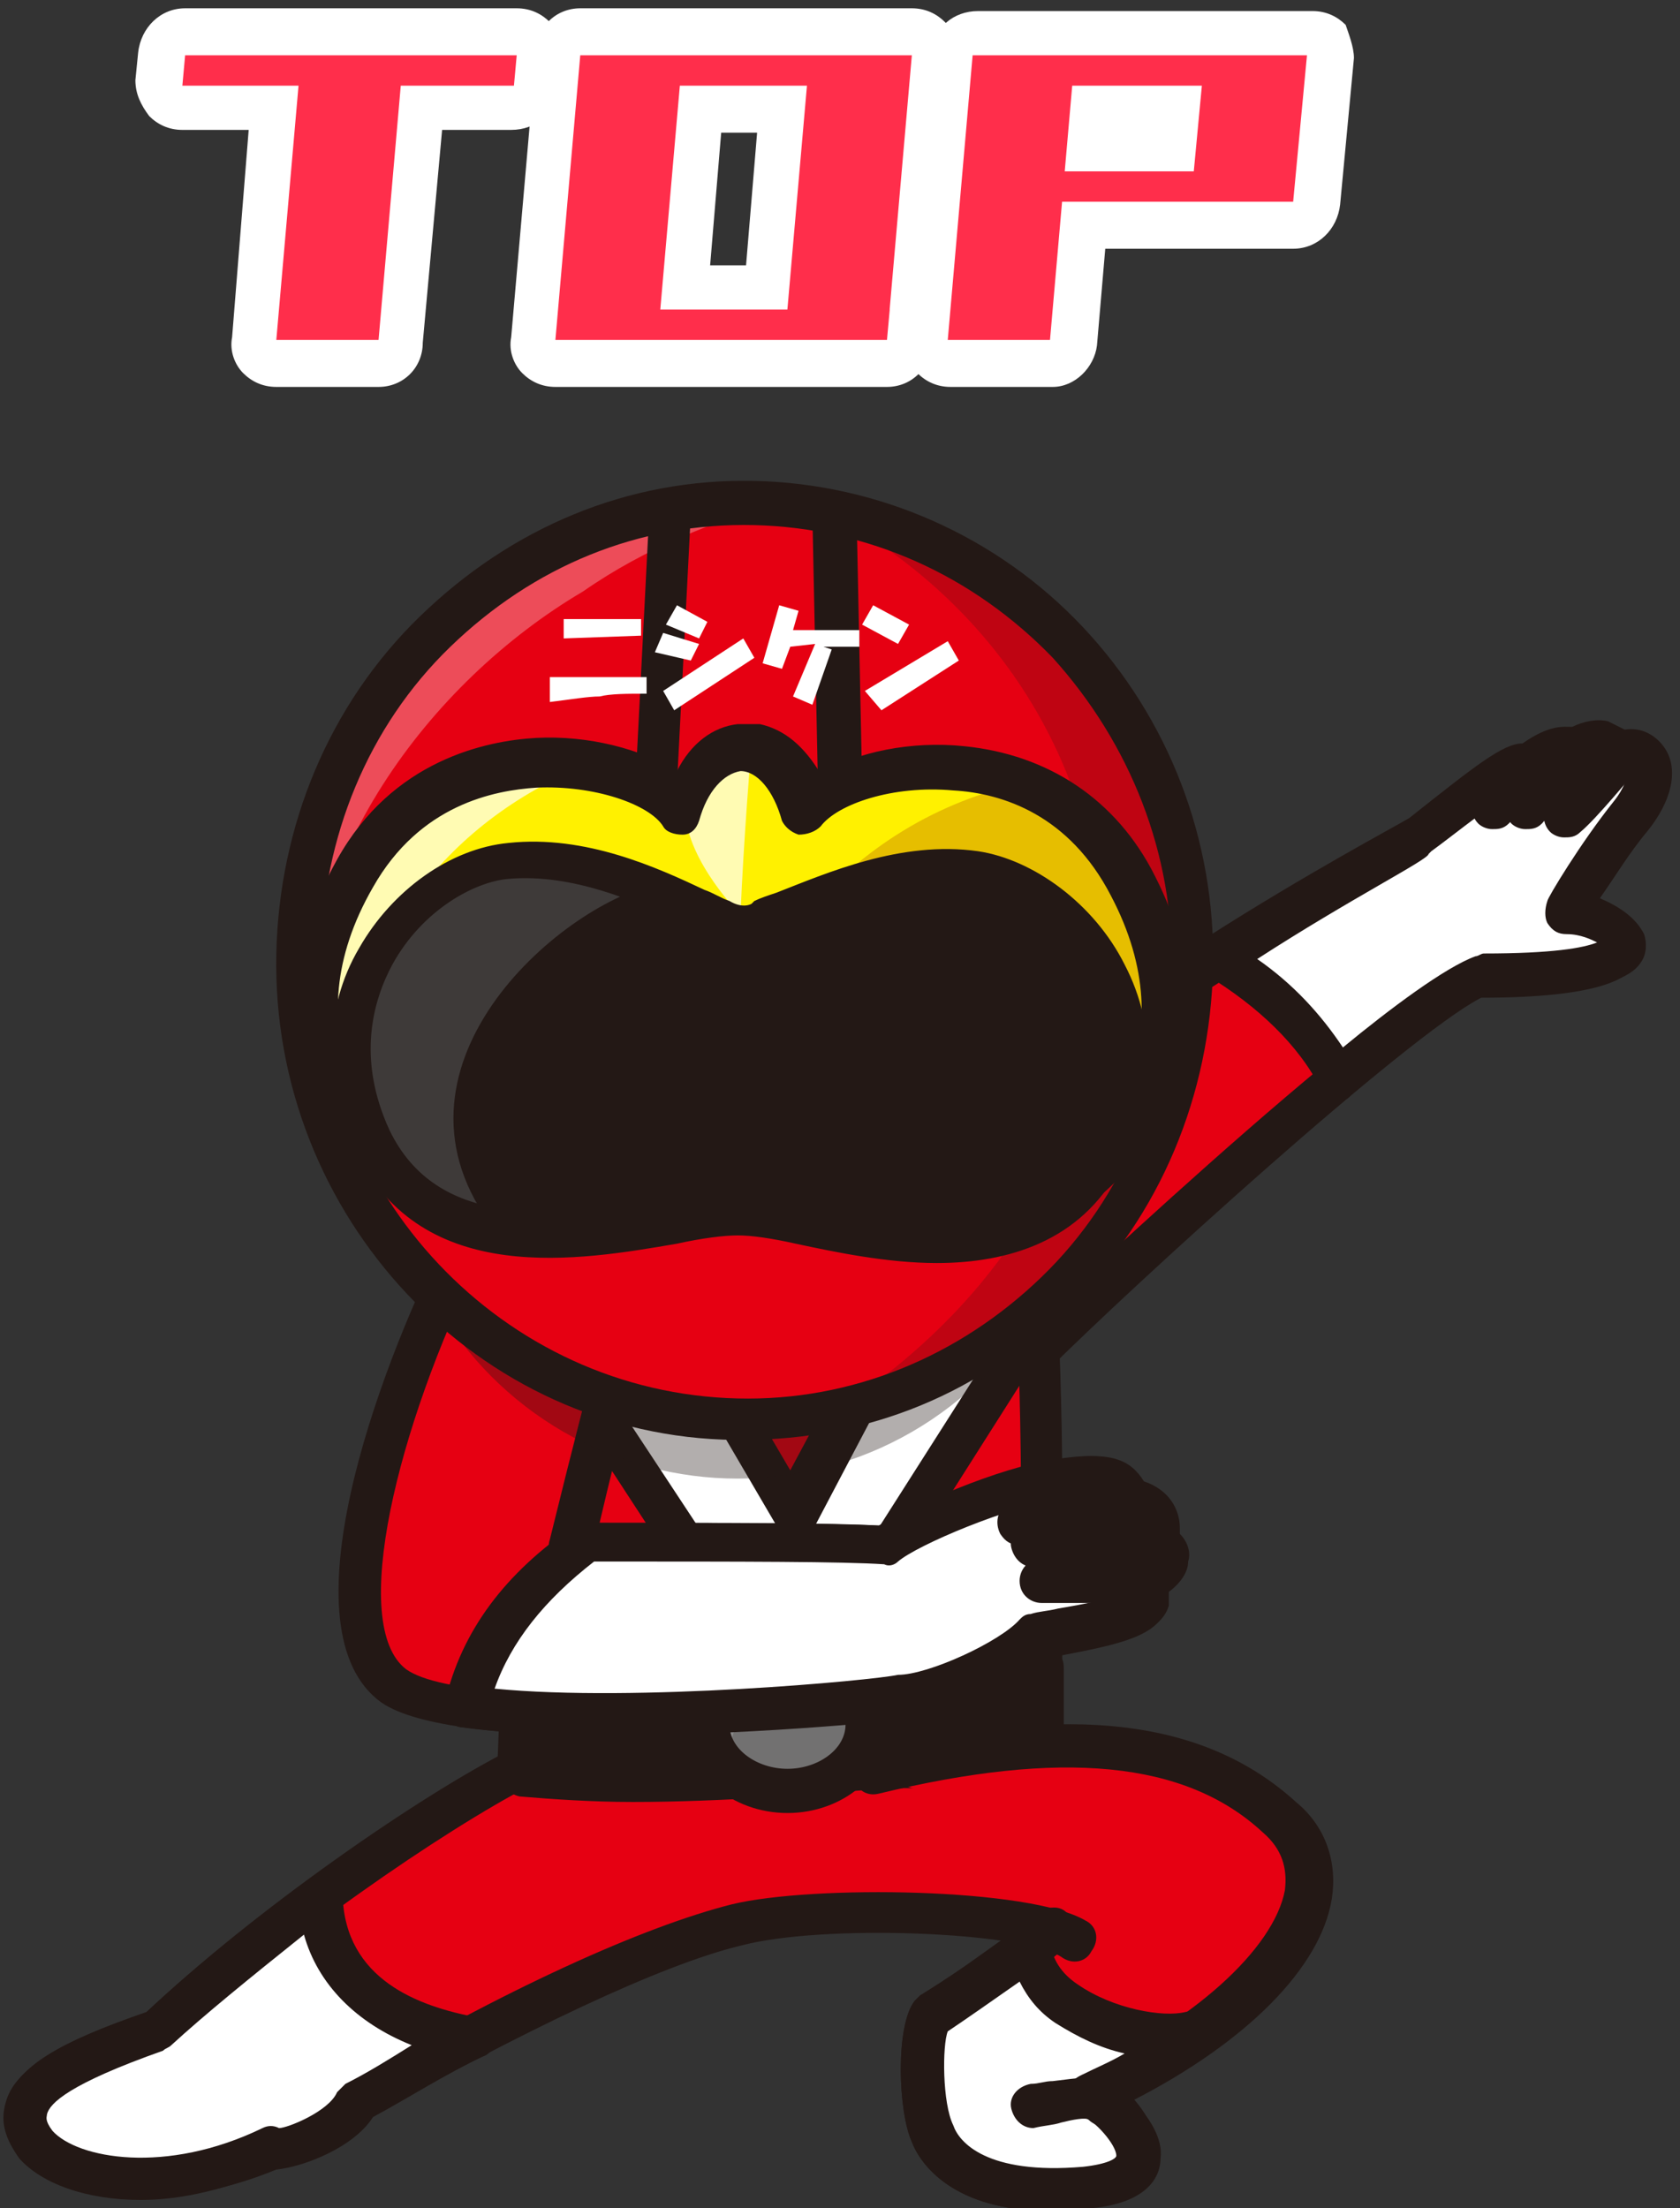 <?xml version="1.0" encoding="utf-8"?>
<!-- Generator: Adobe Illustrator 26.5.1, SVG Export Plug-In . SVG Version: 6.00 Build 0)  -->
<svg version="1.1" id="レイヤー_1" xmlns="http://www.w3.org/2000/svg" xmlns:xlink="http://www.w3.org/1999/xlink" x="0px"
	 y="0px" viewBox="0 0 60.8 79.9" style="enable-background:new 0 0 60.8 79.9;" xml:space="preserve">
<rect x="0" y="0" width="60.8" height="79.9" fill="#333333" stroke="none"/>
<style type="text/css">
	.st0{fill:#E60012;}
	.st1{fill:#231815;}
	.st2{fill:#FFFFFF;}
	.st3{opacity:0.35;fill:#231815;enable-background:new    ;}
	.st4{fill:#727171;}
	.st5{fill:#898989;}
	.st6{opacity:0.2;fill:#231815;enable-background:new    ;}
	.st7{opacity:0.3;fill:#FFFFFF;enable-background:new    ;}
	.st8{fill:#FFF100;}
	.st9{opacity:0.7;fill:#FFFFFF;enable-background:new    ;}
	.st10{fill:#E6BE00;}
	.st11{fill:#3E3A39;}
	.st12{fill:#FF2E4B;}
</style>
<g>
	<g>
		<g>
			<path class="st0" d="M38.1,69.8c-1.6-1-8.4-0.9-11.4-0.1s-8,3-13.8,6.4c-0.5,1-2.7,1.9-3.1,1.6c-3.9,1.7-7.5,1.1-8.5-0.1
				c-1.1-1.3-0.1-2.4,4.3-4c3.8-3.7,9.9-7.9,13.2-9.6c6.3,0.1,15.1-0.4,15.1-0.4c10.8-1.6,12.7,2.6,13.2,3.8
				c0.5,1.2-0.4,3.9-4.6,6.7c-3-0.8-4.6-1-5.3-3.5C37.4,70.3,38.1,69.8,38.1,69.8z"/>
			<g>
				<path class="st0" d="M35.5,40.9c6.1-5.5,15.8-10.5,15.8-10.5c1.6-1.3,3.4-2.8,4-2.6c0.6-0.5,1.5-1,1.6-0.4
					c0.8-0.4,1.6-0.4,1.6,0c1.2-0.5,1.6,0.7,0.5,2.2c-1.2,1.5-2.3,3.4-2.3,3.4c1,0,1.8,0.5,2.1,1c0.2,0.5-1,1.2-5.2,1.2
					c-3,1.2-13.8,11.2-16.2,13.6"/>
				<path class="st1" d="M37.4,49.8c-0.2,0-0.4-0.1-0.6-0.2c-0.3-0.3-0.3-0.8,0-1.1c0.1-0.1,12.9-12.3,16.5-13.8
					c0.1,0,0.2-0.1,0.3-0.1c2.5,0,3.6-0.2,4.1-0.4c-0.3-0.2-0.6-0.3-1.1-0.3c-0.3,0-0.5-0.1-0.7-0.4c-0.1-0.2-0.1-0.5,0-0.8
					c0-0.1,1.2-2,2.4-3.5c0.4-0.5,0.5-0.9,0.5-1.1c0,0-0.1,0-0.1,0c-0.2,0.1-0.5,0.1-0.7-0.1c-0.1,0-0.1-0.1-0.2-0.2
					c-0.1,0-0.4,0.1-0.6,0.2c-0.2,0.1-0.5,0.1-0.7,0c-0.1,0-0.1-0.1-0.1-0.1c-0.1,0.1-0.3,0.2-0.5,0.4c-0.2,0.2-0.5,0.2-0.7,0.2
					c0,0-0.7,0.3-3.3,2.5c0,0-0.1,0.1-0.1,0.1c-0.1,0-9.7,5-15.7,10.4c-0.3,0.3-0.8,0.3-1.1-0.1c-0.3-0.3-0.3-0.8,0.1-1.1
					c5.9-5.3,14.9-10,15.9-10.5c2.3-2,3.4-2.6,4.1-2.7c0.5-0.4,1.3-0.8,1.9-0.6c0,0,0.1,0,0.1,0.1c0.6-0.2,1.2-0.3,1.6,0
					c0,0,0,0,0,0c0.6-0.1,1,0.2,1.3,0.5c0.6,0.7,0.4,1.9-0.5,3.1c-0.6,0.8-1.3,1.7-1.7,2.4c0.7,0.3,1.3,0.8,1.5,1.2
					c0.2,0.4,0.1,0.8-0.1,1.1c-0.3,0.5-1.3,1.2-5.6,1.2C50.9,37.5,41,46.5,37.9,49.6C37.7,49.7,37.6,49.8,37.4,49.8z M56.1,27.6
					L56.1,27.6L56.1,27.6z M57.7,27.5L57.7,27.5L57.7,27.5z"/>
			</g>
			<g>
				<path class="st2" d="M58.5,27.4c-0.1-0.4-1-0.7-1.6,0c-0.1-0.5-1-0.1-1.6,0.4c-0.5-0.1-2.3,1.3-4,2.6c0,0-3.4,1.7-7.3,4.3
					c1.8,1.1,3.4,2.6,4.3,4.4c2.2-1.9,4.3-3.4,5.2-3.7c4.1,0,5.4-0.7,5.2-1.2c-0.2-0.5-1-1-2.1-1c0,0,1.1-2,2.3-3.4
					C60.2,28.2,59.8,26.9,58.5,27.4z"/>
				<path class="st1" d="M48.4,39.8c0,0-0.1,0-0.1,0c-0.2,0-0.4-0.2-0.5-0.4c-0.8-1.6-2.3-3-4.1-4.1c-0.2-0.1-0.4-0.4-0.4-0.7
					c0-0.3,0.1-0.5,0.4-0.7c3.6-2.3,6.8-4,7.3-4.3c2.4-1.9,3.4-2.7,4.1-2.7c1-0.7,1.5-0.6,1.8-0.6c0.4-0.2,0.9-0.3,1.3-0.2
					c0.2,0.1,0.4,0.2,0.6,0.3c0.6-0.1,1.1,0.2,1.4,0.6c0.6,0.8,0.3,2-0.6,3.1c-0.6,0.7-1.2,1.7-1.7,2.4c0.7,0.3,1.3,0.7,1.6,1.3
					c0.1,0.3,0.1,0.7-0.1,1c-0.2,0.3-0.8,1.2-5.6,1.2c-0.9,0.4-2.7,1.7-4.9,3.6C48.8,39.8,48.6,39.8,48.4,39.8z M45.5,34.7
					c1.3,0.9,2.3,2,3.1,3.2c1.7-1.4,3.7-2.9,4.8-3.3c0.1,0,0.2-0.1,0.3-0.1c2.5,0,3.6-0.2,4.1-0.4c-0.2-0.1-0.6-0.3-1.1-0.3
					c-0.3,0-0.5-0.1-0.7-0.4c-0.1-0.2-0.1-0.5,0-0.8c0-0.1,1.2-2.1,2.4-3.6c0.4-0.5,0.5-0.9,0.5-1.1c0,0-0.1,0-0.2,0.1
					c-0.2,0.1-0.5,0.1-0.7,0c-0.1-0.1-0.3-0.2-0.3-0.4c-0.1,0-0.2,0-0.3,0.2c-0.2,0.2-0.5,0.3-0.8,0.3c-0.1,0-0.2-0.1-0.3-0.2
					c-0.1,0.1-0.3,0.2-0.6,0.4c-0.2,0.1-0.4,0.2-0.5,0.1c-0.6,0.2-2.7,1.9-3.4,2.4c0,0-0.1,0.1-0.1,0.1
					C51.7,31.1,48.9,32.5,45.5,34.7z M55.3,28.5 M55.2,28.5C55.2,28.5,55.2,28.5,55.2,28.5C55.2,28.5,55.2,28.5,55.2,28.5z
					 M57.7,27.5L57.7,27.5L57.7,27.5z"/>
			</g>
			<path class="st1" d="M56.6,30.3c-0.2,0-0.4-0.1-0.5-0.2c-0.3-0.3-0.3-0.8,0-1.1c0.5-0.5,1.9-2.1,1.9-2.1c0.3-0.3,0.8-0.4,1.1-0.1
				c0.3,0.3,0.4,0.8,0.1,1.1c-0.1,0.1-1.4,1.7-2,2.2C57,30.3,56.8,30.3,56.6,30.3z"/>
			<path class="st1" d="M55.2,30c-0.2,0-0.4-0.1-0.5-0.2c-0.3-0.3-0.3-0.8,0-1.1l1.7-1.9c0.3-0.3,0.8-0.3,1.1,0
				c0.3,0.3,0.3,0.8,0,1.1l-1.7,1.9C55.6,30,55.4,30,55.2,30z"/>
			<path class="st1" d="M54,30c-0.2,0-0.4-0.1-0.5-0.2c-0.3-0.3-0.3-0.8,0-1.1l1.3-1.4c0.3-0.3,0.8-0.3,1.1,0c0.3,0.3,0.3,0.8,0,1.1
				l-1.3,1.4C54.4,30,54.2,30,54,30z"/>
			<g>
				<path class="st0" d="M19.5,46l-0.7,17.9c4,0,18.8,0,18.8,0c0.1-7.8,0.1-14.3-0.2-17.6"/>
				<path class="st1" d="M37.7,64.7H18.8c-0.2,0-0.4-0.1-0.6-0.2c-0.1-0.2-0.2-0.4-0.2-0.6L18.7,46c0-0.4,0.4-0.8,0.8-0.7
					c0.4,0,0.8,0.4,0.7,0.8l-0.6,17.1h17.3c0.1-6.8,0.1-13.4-0.2-16.7c0-0.4,0.3-0.8,0.7-0.8c0.4,0,0.8,0.3,0.8,0.7
					c0.3,3.5,0.3,10.5,0.2,17.6C38.4,64.4,38.1,64.7,37.7,64.7z"/>
			</g>
			<g>
				<polygon class="st2" points="18.3,46 28.6,61.7 39.3,44.9 34,44.9 28.8,54.8 22.9,44.9 				"/>
				<path class="st1" d="M28.6,62.5c-0.3,0-0.5-0.1-0.6-0.3L17.7,46.4c-0.1-0.2-0.2-0.5-0.1-0.7c0.1-0.2,0.3-0.4,0.5-0.5l4.6-1.1
					c0.3-0.1,0.7,0.1,0.8,0.4l5.1,8.7l4.6-8.6c0.1-0.3,0.4-0.4,0.7-0.4h5.3c0.3,0,0.5,0.2,0.7,0.4c0.1,0.2,0.1,0.5,0,0.8L29.3,62.1
					C29.1,62.3,28.8,62.5,28.6,62.5z M19.5,46.5l9.1,13.8l9.3-14.6h-3.4l-5,9.5c-0.1,0.2-0.4,0.4-0.7,0.4c-0.2,0-0.5-0.1-0.7-0.4
					l-5.5-9.4L19.5,46.5z"/>
			</g>
			<g>
				<path class="st0" d="M16.7,45.3c-2.7,5.4-5.2,13.6-2.4,15.6s17.3,0.7,18.4,0.4c1.2,0,4-1.3,4.8-2.2c1.4-0.3,5.4-0.6,3.7-1.9
					c1.3-0.2,1.5-1.1,0.5-1.5c0.5-0.1,0.4-1.3-0.7-1.4c-0.3-0.4-0.4-1-2.5-0.7c-2.1,0.3-5.5,1.8-6.3,2.4c-2.7-0.1-11.4-0.1-11.4-0.1
					s1.7-7.2,2-7.5"/>
				<path class="st1" d="M22,62.8c-3.5,0-6.9-0.3-8.2-1.2c-3.6-2.6-0.1-12,2.2-16.6c0.2-0.4,0.7-0.5,1-0.3c0.4,0.2,0.5,0.7,0.3,1
					c-2.9,5.9-4.7,13.1-2.6,14.7c2.4,1.7,16.2,0.6,17.8,0.3c1.1,0,3.7-1.3,4.4-2c0.1-0.1,0.2-0.2,0.4-0.2c0.3-0.1,0.6-0.1,1-0.2
					c0.6-0.1,1.7-0.3,2.3-0.5c-0.2-0.2-0.2-0.5-0.2-0.7c0.1-0.3,0.3-0.5,0.6-0.6c0.1,0,0.2,0,0.3-0.1c-0.3-0.2-0.4-0.4-0.4-0.8
					c0-0.2,0.1-0.3,0.2-0.4c-0.1,0-0.1-0.1-0.3-0.1c-0.2,0-0.4-0.2-0.5-0.3l-0.1-0.2c-0.1-0.2-0.2-0.4-1.7-0.2c-2,0.3-5.3,1.7-6,2.3
					c-0.1,0.1-0.3,0.2-0.5,0.1c-2.6-0.1-11.3-0.1-11.4-0.1c-0.2,0-0.5-0.1-0.6-0.3c-0.1-0.2-0.2-0.4-0.1-0.7c1.8-7.3,2-7.7,2.2-7.9
					c0.3-0.3,0.8-0.4,1.1-0.1c0.3,0.3,0.4,0.8,0.1,1.1c-0.1,0.3-0.9,3.3-1.6,6.3c2.3,0,7.9,0,10.2,0.1c1.2-0.7,4.3-2.1,6.4-2.4
					c1.9-0.3,2.6,0,3.1,0.8c0.9,0.3,1.3,1,1.3,1.7c0,0.1,0,0.1,0,0.2c0.3,0.3,0.4,0.7,0.3,1c0,0.4-0.3,0.8-0.7,1.1
					c0,0.2,0,0.4,0,0.5c-0.3,1-1.7,1.3-3.8,1.7c-0.3,0-0.5,0.1-0.7,0.1c-1.1,1-3.8,2.2-5.1,2.2C32.3,62.2,27,62.8,22,62.8z"/>
			</g>
			<ellipse class="st3" cx="26.7" cy="40.9" rx="12.6" ry="12.6"/>
			<g>
				<path class="st1" d="M19,61.3l-0.1,2.9c6.1,0.8,18.8-1,18.8-1c0-1.4,0-2.8,0-2.8C30.1,60.9,19.5,61.5,19,61.3z"/>
				<path class="st1" d="M22.9,65.2c-1.5,0-2.9-0.1-4.1-0.2c-0.4-0.1-0.7-0.4-0.7-0.8l0.1-2.9c0-0.2,0.1-0.5,0.3-0.6
					c0.2-0.1,0.4-0.2,0.6-0.1c0.4,0,3.5,0,18.6-0.9c0.2,0,0.4,0.1,0.6,0.2c0.2,0.1,0.2,0.3,0.2,0.6v2.8c0,0.4-0.3,0.7-0.7,0.8
					C37.4,64.1,29.3,65.2,22.9,65.2z M19.7,63.6c5.3,0.5,14.7-0.6,17.3-1v-1.3c-11.6,0.7-15.7,0.9-17.2,0.9L19.7,63.6z M19,61.3
					L19,61.3L19,61.3z"/>
			</g>
			<path class="st0" d="M46.5,66.1c-1.2-1.6-4.9-4.4-14.9-1.9C37.1,66.3,41,66.1,46.5,66.1z"/>
			<g>
				<ellipse class="st4" cx="28.5" cy="62.5" rx="2.9" ry="2.4"/>
				<path class="st5" d="M30.1,60.4c-0.4-0.2-1-0.4-1.6-0.4c-1.6,0-2.9,1-2.9,2.4c0,0.6,0.3,1.2,0.7,1.6
					C26.5,61.4,28,60.5,30.1,60.4z"/>
				<path class="st1" d="M28.5,65.6c-2,0-3.7-1.4-3.7-3.2s1.7-3.2,3.7-3.2s3.7,1.4,3.7,3.2S30.5,65.6,28.5,65.6z M28.5,60.8
					c-1.2,0-2.1,0.7-2.1,1.6s1,1.6,2.1,1.6s2.1-0.7,2.1-1.6S29.6,60.8,28.5,60.8z"/>
			</g>
			<path class="st1" d="M5.1,79.6c-2,0-3.6-0.6-4.4-1.5c-0.5-0.7-0.7-1.3-0.5-2c0.3-1.2,1.8-2.1,5-3.2c4-3.8,10.1-8,13.3-9.6
				c0.4-0.2,0.8,0,1,0.3c0.2,0.4,0,0.8-0.3,1c-3.1,1.6-9.1,5.7-13,9.4c-0.1,0.1-0.2,0.1-0.3,0.2c-3.4,1.2-4.1,1.9-4.2,2.3
				c0,0.1-0.1,0.2,0.2,0.6c0.9,1,4.1,1.6,7.6-0.1c0.2-0.1,0.4-0.1,0.6,0c0.3,0,1.8-0.6,2.1-1.3c0.1-0.1,0.2-0.2,0.3-0.3
				c5.7-3.4,10.8-5.7,14-6.5c2.9-0.7,10.8-0.6,12.8,0.6c0.4,0.2,0.5,0.7,0.2,1.1c-0.2,0.4-0.7,0.5-1.1,0.2
				c-1.4-0.9-8.6-1.2-11.6-0.4c-2.9,0.7-7.9,3.1-13.4,6.2c-0.7,1.1-2.5,1.8-3.5,1.9C8.2,79.2,6.6,79.6,5.1,79.6z"/>
			<g>
				<path class="st2" d="M11.6,68.6c-2.1,1.6-4.3,3.3-5.9,4.9c-4.5,1.6-5.4,2.7-4.3,4c1.1,1.3,4.7,1.9,8.5,0.1
					c0.4,0.1,2.5-0.6,3.1-1.6c1.4-0.8,2.8-1.6,4.2-2.3C14.2,73.2,11.7,71.7,11.6,68.6z"/>
				<path class="st1" d="M5.2,79.5c-2,0-3.6-0.6-4.4-1.5c-0.5-0.7-0.7-1.3-0.5-2c0.3-1.2,1.8-2.1,5-3.2c1.4-1.3,3.3-2.9,5.9-4.8
					c0.2-0.2,0.5-0.2,0.8-0.1c0.3,0.1,0.4,0.4,0.4,0.7c0.1,3,2.7,4,4.9,4.4c0.3,0.1,0.6,0.3,0.6,0.6c0.1,0.3-0.1,0.7-0.4,0.8
					c-1.3,0.6-2.7,1.5-4,2.2c-0.7,1.1-2.5,1.8-3.5,1.9C8.3,79.2,6.7,79.5,5.2,79.5z M11,70c-2,1.6-3.6,2.9-4.8,4
					c-0.1,0.1-0.2,0.1-0.3,0.2c-3.4,1.2-4.1,1.9-4.2,2.3c0,0.1-0.1,0.2,0.2,0.6c0.9,1,4.1,1.6,7.6-0.1c0.2-0.1,0.4-0.1,0.6,0
					c0.3,0,1.8-0.6,2.1-1.3c0.1-0.1,0.2-0.2,0.3-0.3c0.8-0.4,1.6-0.9,2.4-1.4C12.9,73.2,11.5,71.8,11,70z"/>
			</g>
			<path class="st1" d="M37.1,69.6l1.8,0.5C38.6,69.9,37.9,69.7,37.1,69.6z"/>
			<path class="st1" d="M38,80c-3.5,0-4.7-1.7-5-2.5c-0.5-1.1-0.6-4.2,0.1-5.1c0.1-0.1,0.1-0.1,0.2-0.2c1.6-1,3.9-2.6,4.2-2.9
				c0.3-0.3,0.8-0.4,1.1-0.1c0.3,0.3,0.4,0.8,0.1,1.1C38,71.1,35,73,34.3,73.5c-0.2,0.5-0.2,2.6,0.1,3.4c0.2,0.6,1.2,1.8,4.7,1.5
				c0.9-0.1,1.1-0.3,1.1-0.4c0-0.4-0.8-1.3-1.2-1.4c-0.3-0.1-0.6-0.3-0.6-0.7c0-0.3,0.2-0.6,0.5-0.8c4.3-1.9,7.2-4.6,7.6-6.7
				c0.1-0.8-0.1-1.5-0.8-2.1c-2.8-2.6-7.3-3-13.9-1.4c-0.4,0.1-0.8-0.1-0.9-0.6c-0.1-0.4,0.1-0.8,0.6-0.9c7.2-1.8,12.1-1.2,15.4,1.8
				c1.1,0.9,1.5,2.2,1.3,3.5c-0.4,2.5-3.1,5.2-7.2,7.3c0.6,0.6,1.1,1.4,1,2.1c0,0.6-0.4,1.6-2.5,1.8C38.8,79.9,38.4,80,38,80z"/>
			<g>
				<path class="st2" d="M39.3,75.8c1.4-0.7,2.7-1.3,3.7-2.1c-1.6,0.4-5.6-0.7-5.8-3.2c-1,0.7-2.6,1.9-3.5,2.4
					c-0.4,0.5-0.4,3.2,0,4.3c0.4,1,1.9,2.3,5.5,1.9C43,78.7,40,76,39.3,75.8z"/>
				<path class="st1" d="M38,80c-3.5,0-4.7-1.7-5-2.5c-0.5-1.1-0.6-4.2,0.1-5.1c0.1-0.1,0.1-0.1,0.2-0.2c0.9-0.5,2.5-1.7,3.5-2.4
					c0.2-0.2,0.5-0.2,0.8-0.1c0.3,0.1,0.4,0.4,0.4,0.6c0.1,0.6,0.4,1.1,1,1.5c1.3,0.9,3.1,1.2,3.9,1c0.4-0.1,0.7,0.1,0.9,0.4
					c0.2,0.3,0,0.7-0.3,0.9c-0.7,0.5-1.6,1-2.7,1.6c0.6,0.6,1.1,1.4,1,2.1c0,0.7-0.5,1.6-2.6,1.8C38.8,79.9,38.4,80,38,80z
					 M34.3,73.5c-0.2,0.5-0.2,2.6,0.2,3.4c0.2,0.6,1.2,1.8,4.7,1.5c0.9-0.1,1.2-0.3,1.2-0.4c0-0.4-0.8-1.3-1.2-1.4
					c-0.3-0.1-0.6-0.3-0.6-0.7c0-0.3,0.1-0.6,0.5-0.8c0.6-0.3,1.1-0.5,1.6-0.8c-0.9-0.2-1.7-0.6-2.5-1.1c-0.6-0.4-1-0.9-1.3-1.5
					C35.9,72.4,34.9,73.1,34.3,73.5z"/>
			</g>
			<path class="st1" d="M37.4,77c-0.4,0-0.7-0.3-0.8-0.7c-0.1-0.4,0.2-0.8,0.7-0.9c0.3,0,0.5-0.1,0.8-0.1c0.9-0.1,1.7-0.3,2.4,0.3
				c0.3,0.3,0.3,0.8,0,1.1c-0.3,0.3-0.8,0.3-1.1,0c-0.1-0.1-0.6,0-1,0.1C38.1,76.9,37.8,76.9,37.4,77C37.5,77,37.5,77,37.4,77z"/>
			<g>
				
					<ellipse transform="matrix(1.634683e-02 -1 1 1.634683e-02 -8.232 61.114)" class="st0" cx="26.9" cy="34.7" rx="16.6" ry="16.2"/>
				<path class="st6" d="M43.2,35c0.1-8.4-5.8-15.4-13.7-16.7C42.4,24.8,44,42.1,30.3,51C37.6,49.4,43.1,42.9,43.2,35z"/>
				<path class="st7" d="M21.1,21.4c2.3-1.6,4.7-2.5,7.2-3.3c-0.4,0-0.7-0.1-1-0.1c-9-0.1-16.4,7.2-16.5,16.4c0,1.3,0.1,2.5,0.3,3.7
					C10.7,31.2,15.5,24.7,21.1,21.4z"/>
				<path class="st1" d="M26.9,52.1c-0.1,0-0.2,0-0.3,0C17.3,52,9.8,44,10,34.5c0.1-4.6,1.9-9,5.2-12.2c3.3-3.2,7.5-5,12.1-4.9
					c4.5,0.1,8.8,2,11.9,5.3C42.3,26,44,30.4,43.9,35c-0.1,4.6-1.9,9-5.2,12.2C35.6,50.4,31.4,52.1,26.9,52.1z M10.7,34.5l0.8,0
					c-0.1,8.7,6.7,15.9,15.2,16.1c4.1,0.1,8-1.5,11-4.4c3-2.9,4.6-6.9,4.7-11.1c0.1-4.2-1.5-8.2-4.3-11.3c-2.9-3-6.7-4.7-10.8-4.8
					c-4.2-0.1-8,1.5-11,4.4c-3,2.9-4.6,6.9-4.7,11.1L10.7,34.5z"/>
				<path class="st1" d="M23.8,29.1C23.7,29.1,23.7,29.1,23.8,29.1c-0.5,0-0.8-0.4-0.8-0.8l0.5-9.8c0-0.4,0.4-0.8,0.8-0.7
					c0.4,0,0.8,0.4,0.7,0.8l-0.5,9.8C24.5,28.8,24.2,29.1,23.8,29.1z"/>
				<path class="st8" d="M26.8,42.3c3.6,0.1,9.3,2.5,11.6,1c2.3-1.4,5.6-5.6,2.5-11.4c-3.1-5.8-10.2-4.6-11.7-2.7
					c-0.4-1.6-1.3-2.4-2.3-2.4h0.2c-1,0-1.9,0.7-2.4,2.3c-1.4-2-8.6-3.4-11.8,2.2s-0.1,9.9,2.2,11.4C17.5,44.4,23.3,42.3,26.8,42.3z
					"/>
				<path class="st8" d="M27,26.9c0.1,0,0.1,0,0.1,0c0.1,0,0.1,0,0.1,0H27z"/>
				<path class="st9" d="M27.2,26.9c-0.7,0.1-2.5,0.7-2.4,2.5c0.1,1.8,2,3.7,2,3.7C26.9,30.5,27.2,26.9,27.2,26.9z"/>
				<path class="st9" d="M21.7,27.5c-2.8-0.5-6.5,0.1-8.6,3.9c-1.9,3.4-1.6,6.2-0.6,8.3C12.8,33.8,16.5,29.4,21.7,27.5z"/>
				<path class="st8" d="M27,26.9c0.1,0,0.1,0,0.1,0c0.1,0,0.1,0,0.1,0H27z"/>
				<path class="st10" d="M37.1,28.3c-6.4,1.4-10.8,6.7-11.9,14.1c0.5-0.1,1-0.1,1.6-0.1c3.6,0.1,9.3,2.5,11.6,1
					c2.3-1.4,5.6-5.6,2.5-11.4C40,30.1,38.6,28.9,37.1,28.3z"/>
				<path class="st1" d="M36.3,44.6c-1.5,0-3.3-0.4-5.2-0.8c-1.5-0.3-3.1-0.7-4.3-0.7c-1.1,0-2.6,0.3-4.1,0.6
					c-3.1,0.5-6.2,1.1-8.1-0.1c-2.4-1.6-5.9-6.2-2.4-12.5c2-3.6,5.4-4.3,7.2-4.4c1.9-0.1,3.8,0.4,5.1,1.2c0.5-1,1.3-1.6,2.2-1.7
					c0.1,0,0.2,0,0.3,0h0.2c0.1,0,0.2,0,0.3,0c0.9,0.2,1.6,0.8,2.2,1.8c1.3-0.8,3.3-1.2,5.2-1c3,0.3,5.5,1.9,6.9,4.7
					C45,38,41.3,42.5,38.8,44C38.1,44.4,37.3,44.6,36.3,44.6z M26.8,41.5C26.8,41.5,26.8,41.5,26.8,41.5c1.4,0.1,3,0.4,4.6,0.8
					c2.5,0.5,5.3,1.2,6.5,0.4c2-1.2,5.1-5,2.3-10.3c-1.5-2.9-3.9-3.7-5.7-3.8c-2.2-0.2-4.2,0.5-4.8,1.3c-0.2,0.2-0.5,0.3-0.8,0.3
					c-0.3-0.1-0.5-0.3-0.6-0.5c-0.3-1.1-0.9-1.8-1.5-1.8c-0.6,0.1-1.2,0.7-1.5,1.8c-0.1,0.3-0.3,0.5-0.6,0.5c-0.3,0-0.6-0.1-0.7-0.3
					c-0.5-0.8-2.5-1.5-4.6-1.4c-1.5,0.1-4.2,0.6-5.9,3.6c-3,5.2,0,9.1,1.9,10.4c1.3,0.9,4.3,0.3,6.9-0.2
					C24,41.8,25.5,41.5,26.8,41.5C26.8,41.5,26.8,41.5,26.8,41.5z"/>
				<path class="st1" d="M30.4,29.1c-0.4,0-0.8-0.3-0.8-0.8l-0.2-9.7c0-0.4,0.3-0.8,0.8-0.8c0,0,0,0,0,0c0.4,0,0.8,0.3,0.8,0.8
					l0.2,9.7C31.2,28.8,30.8,29.1,30.4,29.1C30.4,29.1,30.4,29.1,30.4,29.1z"/>
				<path class="st1" d="M27.7,33.1c1.7-0.7,4.6-2.2,7.7-1.8c3.1,0.4,7.3,4.9,4.5,10.4c-2.8,5.5-10.7,2.2-13.2,2.2
					c-2.5-0.1-10.4,3-13.1-2.6c-2.6-5.5,1.8-9.9,4.9-10.2s6,1.3,7.6,2C26.7,33.4,27.3,33.4,27.7,33.1z"/>
				<path class="st11" d="M23.7,32c-1.5-0.6-3.3-1.1-5.1-0.9c-3.1,0.3-7.5,4.7-4.9,10.2c0.9,1.9,2.5,2.8,4.2,3.2
					C13.4,38.7,20.2,32.8,23.7,32z"/>
				<path class="st1" d="M33.9,45.7c-1.8,0-3.7-0.4-5.1-0.7c-0.9-0.2-1.6-0.3-2.1-0.3c-0.5,0-1.3,0.1-2.2,0.3
					c-3.5,0.6-9.2,1.6-11.6-3.3c-1.2-2.5-1.2-5.2,0.1-7.4c1.2-2.1,3.3-3.6,5.4-3.8c2.8-0.3,5.4,0.9,7.1,1.7c0.3,0.1,0.6,0.3,0.9,0.4
					c0.5,0.3,0.8,0.1,0.8,0.1c0,0,0.1-0.1,0.1-0.1c0.2-0.1,0.5-0.2,0.8-0.3c1.8-0.7,4.5-1.9,7.3-1.5c2,0.3,4.2,1.9,5.3,4.1
					c1.2,2.3,1.1,4.9-0.2,7.4C39.1,44.9,36.5,45.7,33.9,45.7z M26.6,43.1c0,0,0.1,0,0.1,0c0.6,0,1.4,0.2,2.3,0.4
					c3.2,0.7,8.1,1.7,10.1-2.1c1.4-2.6,0.8-4.7,0.2-6c-1-2-2.8-3.1-4.1-3.3c-2.4-0.3-4.8,0.7-6.5,1.4c-0.3,0.1-0.5,0.2-0.8,0.3
					c-0.5,0.3-1.2,0.5-2.3,0c-0.2-0.1-0.5-0.2-0.9-0.4c-1.7-0.8-4-1.8-6.3-1.6c-1.2,0.1-3.1,1.1-4.2,3.1c-0.7,1.3-1.3,3.4-0.1,6
					c1.7,3.5,5.7,3.2,9.9,2.5C25.3,43.2,26,43.1,26.6,43.1z"/>
			</g>
			<g>
				<path class="st2" d="M41.6,55.7c0.5-0.1,0.4-1.3-0.7-1.4c-0.3-0.4-0.4-1-2.5-0.7c-2.1,0.3-5.5,1.8-6.3,2.4
					c-2.2-0.1-8.9-0.1-10.8-0.1c-2.2,1.5-3.7,3.4-4.3,5.9c5.1,0.7,14.9-0.2,15.8-0.4c1.2,0,4-1.3,4.8-2.2c1.4-0.3,5.4-0.6,3.7-1.9
					C42.3,56.9,42.6,56.1,41.6,55.7z"/>
				<path class="st1" d="M21.8,62.8c-1.8,0-3.6-0.1-5.1-0.3c-0.2,0-0.4-0.2-0.5-0.3c-0.1-0.2-0.2-0.4-0.1-0.6
					c0.6-2.6,2.2-4.7,4.7-6.4c0.1-0.1,0.3-0.1,0.4-0.1c5.4,0,9,0,10.6,0.1c1.2-0.7,4.3-2.1,6.4-2.4c1.9-0.3,2.6,0,3.1,0.8
					c0.9,0.3,1.3,1,1.3,1.7c0,0.1,0,0.1,0,0.2c0.2,0.2,0.3,0.5,0.3,0.9c0,0.5-0.3,0.9-0.7,1.2c0.1,0.2,0.1,0.4,0,0.6
					c-0.3,1-1.7,1.3-3.8,1.7c-0.3,0-0.5,0.1-0.7,0.1c-1.1,1-3.8,2.2-5.1,2.2C32.2,62.3,26.8,62.8,21.8,62.8z M17.9,61.1
					c5.1,0.5,13.7-0.3,14.6-0.5c1.1,0,3.7-1.2,4.4-2c0.1-0.1,0.2-0.2,0.4-0.2c0.3-0.1,0.6-0.1,1-0.2c0.6-0.1,1.7-0.3,2.3-0.5
					c-0.2-0.2-0.2-0.4-0.2-0.7c0.1-0.3,0.3-0.5,0.5-0.6c0.2-0.1,0.3-0.1,0.4-0.2c-0.3-0.2-0.4-0.5-0.4-0.8c0-0.2,0.1-0.3,0.2-0.4
					c-0.1,0-0.1-0.1-0.3-0.1c-0.2,0-0.4-0.2-0.5-0.3l-0.1-0.2c-0.1-0.2-0.2-0.4-1.7-0.2c-2,0.3-5.3,1.7-6,2.3
					c-0.1,0.1-0.3,0.2-0.5,0.1c-1.5-0.1-5-0.1-10.5-0.1C19.7,57.9,18.5,59.4,17.9,61.1z M41.5,56.5L41.5,56.5L41.5,56.5z"/>
			</g>
			<path class="st1" d="M40.9,58h-3.2c-0.4,0-0.8-0.3-0.8-0.8c0-0.4,0.3-0.8,0.8-0.8h3.2c0.4,0,0.8,0.3,0.8,0.8
				C41.6,57.6,41.3,58,40.9,58z"/>
			<path class="st1" d="M37.4,56.7c-0.4,0-0.7-0.3-0.8-0.7c-0.1-0.4,0.2-0.8,0.6-0.9c1.8-0.3,3.3-0.4,4.4-0.2
				c0.4,0.1,0.7,0.4,0.7,0.9c-0.1,0.4-0.4,0.7-0.9,0.7c-0.9-0.1-2.3,0-4,0.2C37.5,56.7,37.5,56.7,37.4,56.7z"/>
			<path class="st1" d="M36.9,55.9c-0.3,0-0.5-0.1-0.7-0.4c-0.2-0.4-0.1-0.8,0.2-1.1c1.3-0.8,4-0.9,4.4-0.9c0.3,0,0.8,0.3,0.8,0.8
				c0,0.4-0.3,0.8-0.8,0.8c-1,0-2.8,0.2-3.6,0.7C37.2,55.9,37,55.9,36.9,55.9z"/>
		</g>
		<g>
			<path class="st2" d="M19.9,24.5c0.7,0,1.2,0,1.6,0s1.1,0,1.9,0v0.6c-0.7,0-1.3,0-1.7,0.1c-0.4,0-1,0.1-1.8,0.2L19.9,24.5
				L19.9,24.5z M23.2,22.4V23l-2.8,0.1v-0.7H23.2z"/>
			<path class="st2" d="M24,22.9l1.3,0.4L25,23.9l-1.3-0.3L24,22.9z M26.9,23.1l0.4,0.7l-2.9,1.9l-0.4-0.7L26.9,23.1z M24.5,21.9
				l1.1,0.6l-0.3,0.6l-1.2-0.5L24.5,21.9z"/>
			<path class="st2" d="M28.2,21.9l0.7,0.2l-0.2,0.7h2.4v0.6h-1.3l0.3,0.1l-0.7,2l-0.7-0.3l0.8-1.9l-0.9,0.1l-0.3,0.8l-0.7-0.2
				L28.2,21.9z"/>
			<path class="st2" d="M31.6,21.9l1.3,0.7l-0.4,0.7l-1.3-0.7L31.6,21.9z M34.3,23.2l0.4,0.7l-2.8,1.8L31.3,25L34.3,23.2z"/>
		</g>
	</g>
	<g>
		<path class="st2" d="M13.7,14H10c-0.5,0-0.9-0.2-1.2-0.5c-0.3-0.3-0.5-0.8-0.4-1.3L9,4.7H6.6c-0.5,0-0.9-0.2-1.2-0.5
			C5.1,3.8,4.9,3.4,4.9,2.9L5,1.9C5.1,1,5.8,0.3,6.7,0.3h12c0.5,0,0.9,0.2,1.2,0.5c0.3,0.3,0.5,0.8,0.4,1.3l-0.1,1.1
			c-0.1,0.9-0.8,1.5-1.7,1.5H16l-0.7,7.7C15.3,13.3,14.6,14,13.7,14z M11.8,10.6h0.4l0.5-5.9h-0.4L11.8,10.6z"/>
		<path class="st2" d="M32.1,14H20.1c-0.5,0-0.9-0.2-1.2-0.5c-0.3-0.3-0.5-0.8-0.4-1.3l0.9-10.3C19.4,1,20.1,0.3,21,0.3H33
			c0.5,0,0.9,0.2,1.2,0.5c0.3,0.3,0.5,0.8,0.4,1.3l-0.9,10.3C33.7,13.3,33,14,32.1,14z M30.3,9.6h0.4l0.4-4.8h-0.4L30.3,9.6z
			 M25.7,9.6H27l0.4-4.8h-1.3L25.7,9.6z M22,9.6h0.4l0.4-4.8h-0.4L22,9.6z"/>
		<path class="st2" d="M38.1,14h-3.7c-0.5,0-0.9-0.2-1.2-0.5c-0.3-0.3-0.5-0.8-0.4-1.3l0.9-10.3c0.1-0.9,0.8-1.5,1.7-1.5h12.1
			c0.5,0,0.9,0.2,1.2,0.5C48.8,1.2,49,1.7,49,2.1l-0.5,5.3C48.4,8.3,47.7,9,46.8,9H40l-0.3,3.5C39.6,13.3,38.9,14,38.1,14z
			 M36.2,10.6h0.4L36.7,9h-0.4L36.2,10.6z"/>
	</g>
	<g>
		<path class="st12" d="M6.6,3.1L6.7,2h12l-0.1,1.1H6.6z M10,12.3L10.9,2h3.7l-0.9,10.3H10z"/>
		<path class="st12" d="M20.1,12.3L21,2h3.7l-0.9,10.3H20.1z M20.4,12.3l0.1-1.1h11.7l-0.1,1.1H20.4z M21.1,3.1L21.2,2H33l-0.1,1.1
			H21.1z M28.4,12.3L29.3,2H33l-0.9,10.3H28.4z"/>
		<path class="st12" d="M34.3,12.3L35.2,2h3.7l-0.9,10.3H34.3z M35.1,7.3l0.1-1.1h11.5l-0.1,1.1H35.1z M35.4,3.1L35.5,2H47l-0.1,1.1
			H35.4z M43.1,7.3L43.6,2h3.7l-0.5,5.3H43.1z"/>
	</g>
</g>
</svg>
